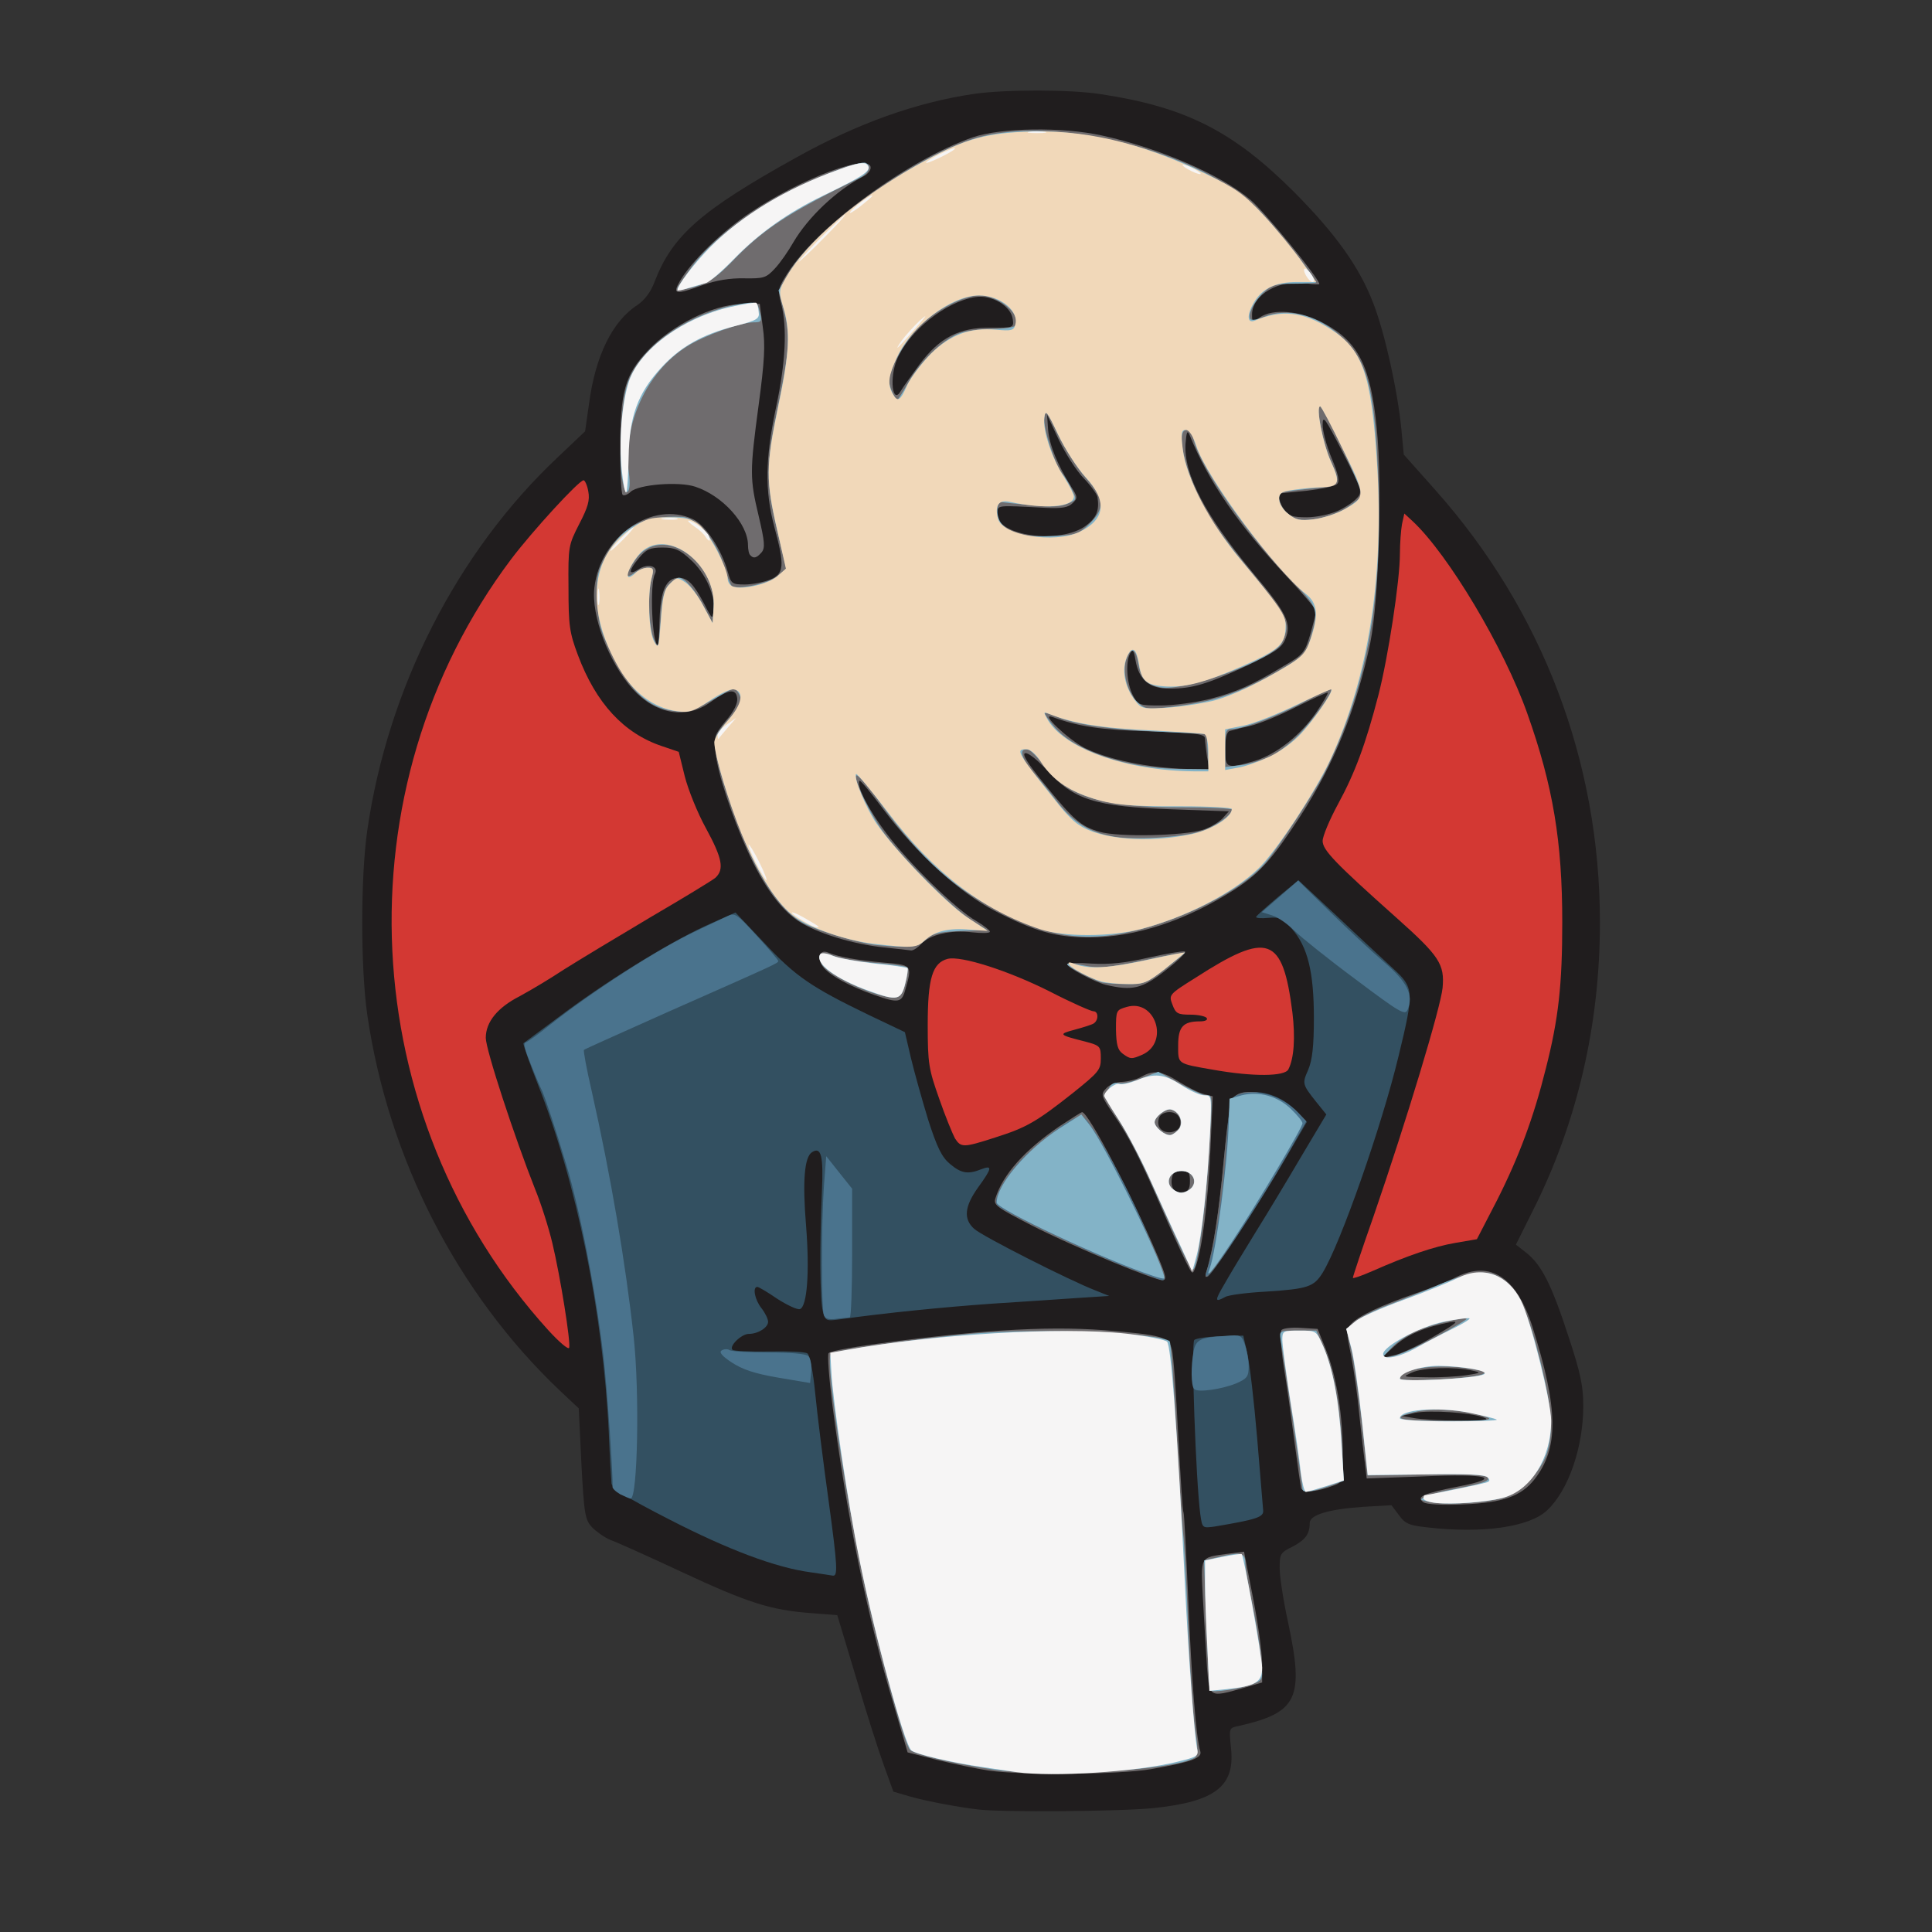 <svg width="32" height="32" viewBox="0 0 32 32" fill="none" xmlns="http://www.w3.org/2000/svg">
<rect x="0" y="0" width="32" height="32" fill="#333333" stroke="none"/>
<path d="M16.195 29.97C15.869 29.931 15.36 29.837 15.084 29.759L14.797 29.675L14.642 29.246C14.554 29.007 14.344 28.35 14.178 27.782L13.868 26.752L13.432 26.718C12.763 26.668 12.382 26.546 11.283 26.033C10.735 25.777 10.205 25.538 10.105 25.504C10.012 25.465 9.879 25.37 9.807 25.298C9.691 25.17 9.675 25.092 9.63 24.246L9.586 23.327L9.277 23.037C7.575 21.422 6.431 19.189 6.083 16.806C5.972 16.032 5.972 14.528 6.083 13.754C6.425 11.393 7.569 9.149 9.227 7.584L9.691 7.144L9.757 6.682C9.862 5.892 10.144 5.318 10.559 5.051C10.68 4.967 10.78 4.834 10.84 4.672C11.133 3.904 11.608 3.486 13.183 2.612C14.211 2.038 15.189 1.693 16.14 1.554C16.653 1.481 17.736 1.481 18.228 1.559C19.637 1.771 20.427 2.172 21.439 3.185C22.124 3.876 22.516 4.421 22.748 5.028C22.942 5.53 23.151 6.487 23.212 7.117L23.251 7.529L23.776 8.119C25.55 10.113 26.5 12.618 26.5 15.28C26.5 16.973 26.124 18.593 25.389 20.052L25.108 20.615L25.279 20.749C25.533 20.949 25.699 21.278 25.975 22.124C26.18 22.742 26.224 22.959 26.224 23.288C26.224 23.967 25.981 24.68 25.627 25.014C25.334 25.293 24.561 25.404 23.638 25.298C23.334 25.265 23.273 25.237 23.168 25.092L23.047 24.931L22.577 24.958C22.002 24.997 21.693 25.092 21.693 25.226C21.693 25.41 21.621 25.504 21.411 25.616C21.206 25.716 21.195 25.738 21.195 25.972C21.195 26.111 21.256 26.512 21.334 26.868C21.604 28.133 21.494 28.366 20.51 28.589C20.355 28.622 20.355 28.622 20.389 28.951C20.46 29.586 20.129 29.842 19.101 29.948C18.582 30.003 16.587 30.02 16.195 29.97Z" fill="#201D1E"/>
<path d="M13.418 26.041C12.845 25.963 12.06 25.668 11.086 25.167C10.379 24.805 10.139 24.655 10.128 24.571C10.123 24.51 10.1 24.137 10.084 23.736C9.989 21.744 9.549 19.573 8.904 17.947C8.764 17.591 8.659 17.29 8.67 17.279C8.675 17.274 8.998 17.034 9.382 16.75C10.167 16.172 11.18 15.554 11.781 15.292L12.182 15.114L12.661 15.62C13.173 16.172 13.446 16.355 14.392 16.812L14.988 17.096L15.088 17.524C15.144 17.758 15.272 18.214 15.372 18.543C15.522 19.01 15.6 19.166 15.734 19.278C15.918 19.433 16.029 19.456 16.251 19.367C16.441 19.294 16.435 19.344 16.201 19.667C15.973 19.985 15.956 20.191 16.134 20.352C16.257 20.469 17.715 21.209 18.15 21.376L18.372 21.465L17.843 21.499C17.554 21.521 16.919 21.56 16.43 21.593C15.645 21.649 14.676 21.744 13.936 21.849C13.685 21.883 13.674 21.883 13.63 21.727C13.579 21.543 13.574 20.641 13.613 19.745C13.641 19.144 13.602 18.988 13.451 19.083C13.323 19.161 13.29 19.561 13.351 20.302C13.412 21.07 13.368 21.638 13.251 21.682C13.212 21.699 13.045 21.621 12.878 21.515C12.717 21.404 12.566 21.315 12.544 21.315C12.461 21.315 12.5 21.526 12.611 21.666C12.672 21.744 12.722 21.844 12.722 21.894C12.722 21.988 12.555 22.094 12.399 22.094C12.283 22.094 12.071 22.295 12.132 22.356C12.149 22.378 12.422 22.389 12.739 22.384C13.051 22.378 13.335 22.389 13.373 22.417C13.412 22.439 13.468 22.723 13.502 23.074C13.535 23.414 13.635 24.215 13.724 24.855C13.874 25.957 13.88 26.113 13.791 26.097C13.769 26.091 13.602 26.069 13.418 26.041ZM19.881 25.084C19.808 24.538 19.725 22.25 19.781 22.195C19.808 22.167 20.003 22.139 20.215 22.133L20.593 22.122L20.66 22.423C20.699 22.59 20.771 23.213 20.822 23.814C20.872 24.416 20.916 24.956 20.922 25.017C20.933 25.128 20.816 25.167 20.12 25.284C19.914 25.312 19.914 25.312 19.881 25.084ZM20.276 21.276C20.36 21.126 20.588 20.747 20.788 20.424C20.989 20.102 21.334 19.528 21.556 19.15L21.968 18.459L21.807 18.259C21.567 17.958 21.567 17.947 21.668 17.719C21.735 17.558 21.762 17.335 21.762 16.862C21.762 16.105 21.662 15.682 21.395 15.381C21.239 15.208 21.195 15.186 21.005 15.203C20.888 15.214 20.799 15.208 20.805 15.186C20.816 15.164 20.977 15.019 21.161 14.863L21.506 14.579L22.146 15.175C22.497 15.509 22.915 15.893 23.07 16.038C23.421 16.361 23.427 16.411 23.165 17.491C22.887 18.649 22.202 20.602 21.907 21.081C21.762 21.315 21.662 21.348 20.972 21.393C20.655 21.41 20.349 21.449 20.293 21.482C20.12 21.577 20.115 21.549 20.276 21.276Z" fill="#335061"/>
<path d="M19.987 21.042C20.093 20.708 20.193 20.057 20.271 19.2C20.376 18.12 20.387 18.086 20.755 18.086C21.022 18.086 21.284 18.203 21.49 18.42L21.646 18.582L21.295 19.183C20.822 19.996 20.059 21.148 19.998 21.148C19.976 21.148 19.965 21.104 19.987 21.042Z" fill="#335061"/>
<path d="M9.082 22.033C5.87 18.493 5.608 13.06 8.469 9.258C8.815 8.801 9.588 7.955 9.666 7.955C9.688 7.955 9.727 8.039 9.744 8.139C9.772 8.284 9.739 8.401 9.594 8.679C9.416 9.03 9.41 9.046 9.416 9.731C9.416 10.36 9.432 10.477 9.572 10.85C9.872 11.651 10.334 12.147 10.963 12.358L11.242 12.453L11.342 12.859C11.397 13.076 11.553 13.466 11.692 13.717C11.965 14.218 11.999 14.401 11.848 14.54C11.793 14.585 11.308 14.88 10.774 15.192C10.24 15.509 9.594 15.899 9.338 16.06C9.1 16.216 8.857 16.363 8.609 16.5C8.247 16.684 8.046 16.923 8.046 17.19C8.046 17.385 8.519 18.827 8.865 19.701C8.959 19.929 9.087 20.33 9.149 20.591C9.282 21.148 9.455 22.233 9.427 22.323C9.416 22.361 9.26 22.228 9.082 22.033ZM22.408 21.165C22.408 21.142 22.558 20.692 22.748 20.152C23.304 18.537 23.861 16.689 23.894 16.361C23.928 15.971 23.844 15.838 23.132 15.203C22.108 14.29 21.907 14.079 21.907 13.928C21.907 13.85 22.024 13.572 22.163 13.316C22.442 12.804 22.62 12.325 22.831 11.512C22.993 10.883 23.187 9.614 23.187 9.174C23.187 9.002 23.204 8.779 23.221 8.684L23.26 8.506L23.399 8.634C23.989 9.185 24.913 10.733 25.297 11.818C25.726 13.026 25.876 13.945 25.876 15.275C25.876 16.305 25.815 16.873 25.603 17.702C25.403 18.504 25.164 19.15 24.796 19.879L24.462 20.525L24.106 20.586C23.75 20.647 23.31 20.797 22.731 21.053C22.553 21.131 22.408 21.181 22.408 21.165ZM15.817 18.855C15.778 18.782 15.656 18.487 15.556 18.198C15.383 17.708 15.366 17.619 15.366 16.973C15.366 16.205 15.444 15.949 15.695 15.882C15.918 15.826 16.702 16.077 17.387 16.422C17.743 16.606 18.072 16.75 18.111 16.75C18.194 16.75 18.2 16.895 18.116 16.951C18.083 16.973 17.938 17.018 17.793 17.057C17.526 17.129 17.532 17.14 17.972 17.251C18.222 17.318 18.233 17.329 18.233 17.53C18.233 17.719 18.2 17.758 17.777 18.098C17.159 18.587 16.997 18.677 16.491 18.838C15.956 19.011 15.918 19.01 15.817 18.855ZM20.098 17.719C19.491 17.613 19.514 17.63 19.514 17.313C19.514 17.006 19.597 16.917 19.875 16.917C19.959 16.917 20.009 16.895 19.987 16.862C19.97 16.834 19.848 16.806 19.72 16.806C19.508 16.806 19.474 16.789 19.419 16.639C19.358 16.478 19.358 16.472 19.803 16.194C21.005 15.42 21.245 15.504 21.406 16.767C21.456 17.185 21.434 17.53 21.339 17.713C21.278 17.83 20.76 17.836 20.098 17.719ZM18.595 17.452C18.512 17.391 18.489 17.302 18.484 17.051C18.484 16.734 18.489 16.728 18.662 16.678C19.135 16.539 19.374 17.262 18.923 17.468C18.745 17.546 18.723 17.546 18.595 17.452Z" fill="#D33833"/>
<path d="M16.369 29.325C16.185 29.297 15.812 29.22 15.534 29.153L15.033 29.025L14.805 28.245C14.359 26.754 14.02 25.073 13.786 23.263C13.73 22.818 13.702 22.434 13.725 22.412C13.791 22.334 15.55 22.105 16.575 22.039C17.293 21.994 17.76 21.994 18.3 22.033C19.252 22.111 19.358 22.145 19.408 22.345C19.436 22.428 19.48 23.069 19.514 23.759C19.553 24.449 19.586 25.034 19.603 25.05C19.614 25.067 19.647 25.718 19.681 26.497C19.736 27.806 19.809 28.78 19.881 29.008C19.915 29.119 19.731 29.186 19.063 29.303C18.545 29.392 16.942 29.409 16.369 29.325ZM19.992 27.622C19.976 27.383 19.948 26.887 19.926 26.514C19.887 25.757 19.864 25.802 20.338 25.735L20.605 25.701L20.755 26.47C20.839 26.898 20.905 27.383 20.905 27.555V27.867L20.583 27.962C20.032 28.117 20.032 28.117 19.992 27.622ZM23.577 24.883C23.449 24.789 23.572 24.738 24.151 24.622C24.908 24.477 24.657 24.404 23.544 24.455L22.637 24.488L22.609 24.254C22.592 24.121 22.548 23.753 22.514 23.43C22.483 23.096 22.436 22.764 22.375 22.434C22.297 22.061 22.297 22.016 22.381 21.927C22.503 21.794 22.876 21.621 23.438 21.426C23.683 21.343 23.989 21.22 24.117 21.154C24.685 20.87 25.119 21.154 25.381 21.972C25.815 23.347 25.821 23.987 25.414 24.505C25.192 24.783 24.897 24.889 24.245 24.917C23.884 24.933 23.628 24.917 23.577 24.883ZM24.579 23.48C24.379 23.397 23.683 23.352 23.433 23.402L23.216 23.453L23.41 23.486C23.516 23.508 23.856 23.53 24.162 23.53C24.59 23.536 24.685 23.519 24.579 23.48ZM24.279 22.779C24.535 22.74 24.54 22.735 24.385 22.701C24.095 22.634 23.555 22.651 23.383 22.735C23.221 22.807 23.232 22.807 23.611 22.812C23.828 22.818 24.128 22.801 24.279 22.779ZM23.744 22.139C24.128 21.916 24.179 21.872 24.023 21.899C23.611 21.977 23.305 22.105 23.099 22.295L22.882 22.49L23.076 22.451C23.182 22.434 23.483 22.295 23.744 22.139ZM21.551 24.649C21.54 24.605 21.49 24.26 21.44 23.876C21.39 23.492 21.312 22.929 21.262 22.629C21.212 22.3 21.201 22.055 21.228 22.028C21.256 22 21.401 21.983 21.551 21.994L21.824 22.011L21.958 22.345C22.136 22.796 22.236 23.408 22.241 24.032C22.241 24.544 22.241 24.549 22.091 24.605C21.813 24.711 21.579 24.733 21.551 24.649ZM18.428 20.903C18.033 20.742 17.421 20.469 17.076 20.291C16.513 20.001 16.452 19.957 16.486 19.851C16.608 19.456 16.97 19.049 17.549 18.654C17.744 18.526 17.911 18.42 17.922 18.42C18.027 18.42 18.757 19.818 19.174 20.803C19.319 21.148 19.33 21.204 19.247 21.204C19.197 21.204 18.829 21.07 18.428 20.903ZM19.987 21.042C20.093 20.708 20.193 20.057 20.271 19.2C20.343 18.471 20.388 18.209 20.449 18.159C20.66 17.986 21.223 18.137 21.507 18.437L21.635 18.571L21.495 18.816C21.189 19.367 20.944 19.767 20.505 20.441C20.076 21.098 19.904 21.298 19.987 21.042ZM19.642 20.898C19.509 20.622 19.383 20.344 19.263 20.063C18.901 19.222 18.707 18.838 18.445 18.459C18.233 18.148 18.228 18.125 18.323 18.025C18.378 17.964 18.495 17.919 18.59 17.919C18.684 17.914 18.824 17.88 18.901 17.836C19.108 17.719 19.241 17.736 19.53 17.919C19.675 18.009 19.859 18.103 19.937 18.12L20.087 18.159L20.048 19.044C20.009 19.912 19.909 20.703 19.803 20.981C19.753 21.12 19.753 21.12 19.642 20.898ZM19.709 19.562C19.709 19.422 19.686 19.395 19.57 19.395C19.48 19.395 19.425 19.428 19.414 19.495C19.38 19.662 19.447 19.767 19.581 19.745C19.681 19.734 19.709 19.695 19.709 19.562ZM19.536 18.671C19.586 18.532 19.508 18.42 19.369 18.42C19.291 18.42 19.219 18.459 19.202 18.504C19.146 18.643 19.224 18.754 19.369 18.754C19.442 18.754 19.514 18.715 19.536 18.671ZM14.476 16.478C14.081 16.338 13.769 16.172 13.647 16.032C13.524 15.893 13.563 15.715 13.713 15.776C13.886 15.849 14.192 15.904 14.632 15.943C15.105 15.982 15.111 15.988 14.999 16.378C14.938 16.611 14.888 16.622 14.476 16.478ZM18.311 16.311C18.122 16.261 17.677 16.027 17.677 15.971C17.677 15.949 17.86 15.943 18.083 15.96C18.384 15.977 18.64 15.949 19.029 15.86C19.33 15.793 19.597 15.748 19.625 15.76C19.659 15.771 19.514 15.91 19.308 16.071C18.918 16.378 18.757 16.416 18.311 16.311ZM14.643 15.693C14.114 15.637 13.519 15.453 13.212 15.248C12.923 15.053 12.639 14.663 12.383 14.095C12.133 13.544 11.888 12.815 11.854 12.481C11.821 12.208 11.826 12.18 12.021 11.941C12.16 11.78 12.222 11.646 12.21 11.562C12.188 11.395 12.06 11.418 11.76 11.635C11.364 11.919 10.858 11.83 10.479 11.412C10.084 10.972 9.789 10.199 9.845 9.731C9.945 8.879 10.808 8.284 11.481 8.601C11.687 8.701 11.954 9.107 12.055 9.475C12.11 9.67 12.127 9.681 12.338 9.681C12.461 9.681 12.645 9.642 12.75 9.603C12.99 9.503 13.001 9.375 12.823 8.718C12.667 8.122 12.672 7.605 12.856 6.736C13.012 6.001 13.04 5.428 12.94 5.033C12.878 4.799 12.89 4.766 13.051 4.515C13.552 3.736 15.044 2.645 16.118 2.272C16.58 2.116 17.588 2.099 18.25 2.244C19.197 2.45 20.226 2.895 20.716 3.313C20.95 3.513 21.852 4.615 21.852 4.704C21.852 4.715 21.757 4.715 21.64 4.693C21.189 4.621 20.738 4.882 20.738 5.211C20.738 5.339 20.744 5.339 20.861 5.261C21.078 5.105 21.535 5.144 21.919 5.35C22.497 5.656 22.703 6.063 22.804 7.098C22.898 8.05 22.837 9.948 22.698 10.638C22.464 11.741 22.108 12.637 21.535 13.522C21.078 14.223 20.872 14.457 20.455 14.73C19.647 15.248 18.807 15.526 18.039 15.526C17.488 15.526 17.137 15.426 16.486 15.092C15.89 14.785 15.183 14.14 14.626 13.399C14.426 13.132 14.253 12.921 14.237 12.932C14.175 12.998 14.381 13.405 14.671 13.789C15.049 14.296 15.84 15.069 16.168 15.253C16.291 15.325 16.396 15.409 16.396 15.431C16.396 15.459 16.263 15.459 16.102 15.442C15.751 15.398 15.4 15.481 15.255 15.637C15.2 15.698 15.127 15.743 15.094 15.743C15.06 15.737 14.86 15.715 14.643 15.693ZM19.92 13.745C20.032 13.711 20.176 13.628 20.243 13.561L20.354 13.438L19.419 13.405C18.128 13.36 17.783 13.249 17.326 12.742C17.181 12.587 17.031 12.464 16.981 12.475C16.925 12.486 17.009 12.631 17.282 12.965C17.788 13.589 17.905 13.689 18.217 13.778C18.529 13.867 19.592 13.845 19.92 13.745ZM19.992 12.537C19.976 12.42 19.959 12.286 19.959 12.236C19.959 12.158 19.837 12.141 19.057 12.114C18.239 12.091 17.866 12.036 17.426 11.874C17.22 11.802 17.688 12.242 17.961 12.386C18.35 12.581 19.018 12.72 19.675 12.737L20.032 12.742L19.992 12.537ZM20.783 12.603C21.145 12.492 21.551 12.169 21.807 11.791C21.919 11.624 22.002 11.484 21.991 11.473C21.985 11.462 21.752 11.568 21.473 11.707C21.201 11.846 20.855 11.991 20.705 12.024C20.591 12.049 20.478 12.077 20.366 12.108C20.321 12.119 20.293 12.23 20.293 12.409C20.293 12.731 20.315 12.737 20.783 12.603ZM20.032 11.579C20.477 11.462 20.722 11.356 21.267 11.028C21.585 10.844 21.612 10.811 21.701 10.51C21.752 10.332 21.796 10.16 21.796 10.121C21.796 10.087 21.579 9.831 21.317 9.553C20.51 8.69 20.015 7.977 19.703 7.204C19.664 7.12 19.653 7.154 19.636 7.348C19.603 7.849 19.959 8.534 20.755 9.492C21.317 10.16 21.395 10.327 21.29 10.583C21.234 10.727 21.123 10.8 20.66 11.022C19.992 11.334 19.748 11.406 19.369 11.406C19.035 11.406 18.863 11.262 18.807 10.933C18.779 10.766 18.762 10.744 18.718 10.822C18.64 10.967 18.662 11.317 18.762 11.512C18.846 11.679 18.863 11.685 19.23 11.685C19.436 11.685 19.798 11.635 20.032 11.579ZM10.925 10.254C10.941 9.775 11.036 9.57 11.242 9.57C11.392 9.57 11.492 9.675 11.671 10.015C11.799 10.265 11.804 10.265 11.821 10.104C11.849 9.859 11.682 9.486 11.437 9.269C11.259 9.102 11.175 9.069 10.975 9.069C10.769 9.069 10.707 9.096 10.585 9.241C10.407 9.453 10.401 9.542 10.574 9.43C10.73 9.325 10.913 9.375 10.847 9.508C10.758 9.681 10.802 10.683 10.897 10.683C10.908 10.683 10.919 10.494 10.925 10.254ZM17.994 8.701C18.161 8.573 18.211 8.456 18.178 8.234C18.172 8.189 18.072 8.05 17.955 7.927C17.833 7.805 17.649 7.515 17.538 7.287L17.343 6.87L17.36 7.12C17.382 7.376 17.521 7.71 17.738 8.055C17.849 8.228 17.855 8.25 17.766 8.334C17.694 8.406 17.593 8.423 17.326 8.412C16.491 8.367 16.536 8.367 16.519 8.49C16.463 8.874 17.566 9.03 17.994 8.701ZM22.158 8.462C22.28 8.406 22.425 8.311 22.475 8.25C22.57 8.15 22.559 8.117 22.241 7.493C21.946 6.92 21.907 6.864 21.907 7.037C21.907 7.143 21.974 7.393 22.058 7.593C22.169 7.861 22.191 7.972 22.147 8.016C22.108 8.055 21.885 8.1 21.646 8.128C21.407 8.15 21.206 8.172 21.201 8.172C21.156 8.183 21.195 8.339 21.273 8.445C21.34 8.545 21.412 8.568 21.646 8.568C21.807 8.568 22.035 8.517 22.158 8.462ZM15.227 6.04C15.562 5.589 15.89 5.422 16.413 5.428C16.786 5.428 16.792 5.428 16.775 5.289C16.747 5.066 16.424 4.877 16.152 4.921C15.667 4.994 15.055 5.484 14.86 5.946C14.726 6.257 14.782 6.719 14.921 6.474C14.949 6.424 15.088 6.23 15.227 6.04Z" fill="#6F6C6E"/>
<path d="M12.428 9.197C12.405 9.18 12.389 9.102 12.389 9.03C12.389 8.679 11.971 8.211 11.515 8.061C11.248 7.972 10.58 8.022 10.446 8.145C10.396 8.195 10.329 8.217 10.312 8.195C10.29 8.178 10.273 7.827 10.273 7.426C10.273 6.48 10.351 6.207 10.736 5.801C11.125 5.389 11.804 5.049 12.261 5.038L12.584 5.033L12.634 5.417C12.678 5.717 12.662 5.985 12.567 6.697C12.417 7.816 12.417 7.922 12.567 8.551C12.667 8.974 12.673 9.074 12.617 9.146C12.534 9.241 12.483 9.258 12.428 9.197ZM11.259 4.66C11.448 4.331 11.96 3.83 12.439 3.513C13.285 2.945 14.421 2.528 14.421 2.778C14.421 2.823 14.37 2.884 14.309 2.917C13.858 3.146 13.385 3.597 13.14 4.014C13.057 4.159 12.923 4.354 12.834 4.448C12.689 4.604 12.65 4.615 12.322 4.61C12.091 4.605 11.861 4.643 11.643 4.721C11.181 4.888 11.136 4.877 11.259 4.66Z" fill="#6F6C6E"/>
<path d="M10.273 24.75C10.195 24.705 10.139 24.649 10.145 24.622C10.161 24.527 10.056 22.974 9.994 22.456C9.866 21.376 9.605 20.035 9.377 19.283C9.204 18.699 9.037 18.209 8.987 18.086C8.948 18.008 8.903 17.897 8.876 17.836C8.675 17.346 8.658 17.279 8.714 17.262C8.748 17.251 8.926 17.123 9.104 16.979C9.816 16.416 10.918 15.704 11.553 15.409C11.754 15.314 11.976 15.208 12.049 15.175C12.171 15.114 12.204 15.136 12.533 15.498C12.728 15.709 12.889 15.899 12.889 15.915C12.889 15.954 12.922 15.938 11.024 16.778C10.29 17.107 9.677 17.379 9.672 17.39C9.66 17.402 9.716 17.708 9.8 18.07C10.117 19.478 10.362 20.92 10.495 22.139C10.596 23.057 10.562 24.822 10.445 24.822C10.429 24.822 10.351 24.788 10.273 24.75ZM19.78 23.007C19.725 22.957 19.725 22.618 19.769 22.384C19.808 22.189 19.881 22.15 20.287 22.128C20.554 22.105 20.565 22.111 20.621 22.278C20.654 22.367 20.682 22.529 20.682 22.634C20.682 22.801 20.654 22.835 20.476 22.913C20.231 23.013 19.836 23.068 19.78 23.007ZM12.889 22.818C12.499 22.751 12.299 22.684 12.121 22.567C11.959 22.462 11.904 22.395 11.954 22.367C11.987 22.345 12.049 22.339 12.082 22.361C12.11 22.384 12.405 22.401 12.733 22.401C13.095 22.401 13.351 22.423 13.39 22.462C13.423 22.495 13.446 22.612 13.435 22.718L13.418 22.907L12.889 22.818ZM13.646 21.783C13.602 21.666 13.602 20.296 13.646 19.656L13.685 19.15L13.897 19.417L14.114 19.689V20.753C14.114 21.337 14.097 21.816 14.075 21.822C14.047 21.822 13.952 21.833 13.852 21.844C13.73 21.86 13.668 21.844 13.646 21.783ZM18.573 20.953C17.971 20.714 16.669 20.09 16.524 19.968C16.418 19.879 16.669 19.439 17.014 19.116C17.404 18.749 17.832 18.459 17.927 18.493C18.06 18.548 18.556 19.422 18.929 20.263C19.285 21.087 19.33 21.204 19.252 21.204C19.224 21.204 18.923 21.087 18.573 20.953ZM19.986 21.064C20.137 20.63 20.27 19.729 20.326 18.821C20.365 18.22 20.371 18.186 20.499 18.136C20.816 18.02 21.233 18.142 21.506 18.437L21.634 18.571L21.495 18.816C20.816 20.035 19.847 21.471 19.986 21.064ZM22.453 16.221C22.002 15.887 21.545 15.52 21.445 15.42C21.339 15.314 21.178 15.197 21.078 15.164L20.899 15.108L21.2 14.847L21.501 14.585L22.024 15.097C22.313 15.381 22.714 15.754 22.92 15.932C23.31 16.266 23.416 16.478 23.315 16.723C23.276 16.823 23.193 16.778 22.453 16.221Z" fill="#4A738D"/>
<path d="M16.452 29.309C15.734 29.197 15.133 29.053 15.071 28.98C14.993 28.886 14.71 27.884 14.453 26.82C14.097 25.373 13.652 22.529 13.763 22.428C13.824 22.367 15.216 22.167 16.118 22.089C17.192 21.994 19.235 22.078 19.374 22.217C19.391 22.228 19.441 22.901 19.486 23.714C19.53 24.521 19.58 25.284 19.597 25.407C19.614 25.529 19.653 26.225 19.68 26.948C19.708 27.672 19.764 28.446 19.797 28.669C19.847 28.986 19.842 29.075 19.786 29.114C19.452 29.32 17.331 29.442 16.452 29.309ZM20.042 27.995C20.031 27.978 20.003 27.483 19.981 26.904L19.942 25.846L20.232 25.779C20.566 25.701 20.627 25.724 20.627 25.902C20.627 25.974 20.677 26.264 20.738 26.553C20.799 26.843 20.866 27.244 20.883 27.449C20.922 27.822 20.922 27.822 20.76 27.889C20.543 27.973 20.07 28.045 20.042 27.995ZM23.716 24.883C23.499 24.844 23.499 24.839 23.633 24.783C23.711 24.75 23.861 24.711 23.967 24.688C24.573 24.572 24.696 24.527 24.635 24.466C24.59 24.427 24.273 24.41 23.61 24.421L22.653 24.438L22.558 23.558C22.503 23.074 22.425 22.529 22.38 22.345L22.302 22.011L22.453 21.888C22.536 21.816 22.781 21.694 22.992 21.616C23.21 21.532 23.594 21.382 23.855 21.27C24.423 21.037 24.657 21.02 24.907 21.204C25.152 21.376 25.314 21.744 25.525 22.595C25.703 23.341 25.731 23.709 25.625 24.059C25.531 24.371 25.169 24.738 24.885 24.811C24.568 24.894 23.978 24.928 23.716 24.883ZM24.646 23.48C24.351 23.363 23.789 23.313 23.488 23.375C22.97 23.486 23.148 23.542 23.983 23.536C24.529 23.536 24.735 23.519 24.646 23.48ZM24.54 22.768C24.64 22.729 24.618 22.712 24.384 22.673C23.822 22.579 23.187 22.662 23.187 22.835C23.187 22.896 24.345 22.84 24.54 22.768ZM23.783 22.145C24.073 21.989 24.301 21.855 24.29 21.844C24.251 21.805 23.727 21.933 23.471 22.039C23.321 22.105 23.126 22.233 23.043 22.328L22.881 22.501L23.07 22.462C23.171 22.445 23.494 22.3 23.783 22.145ZM21.573 24.655C21.573 24.594 21.261 22.451 21.211 22.195C21.189 22.039 21.189 22.039 21.495 22.039H21.801L21.913 22.289C22.08 22.662 22.18 23.208 22.224 23.909L22.258 24.527L21.991 24.622C21.679 24.722 21.573 24.733 21.573 24.655ZM19.096 21.131C18.328 20.881 16.508 20.029 16.508 19.918C16.508 19.628 16.997 19.049 17.543 18.693L17.91 18.459L18.038 18.621C18.289 18.921 19.352 21.115 19.28 21.176C19.268 21.181 19.191 21.165 19.096 21.131ZM20.037 21.009C20.142 20.725 20.337 19.261 20.354 18.543L20.365 18.198L20.566 18.142C20.849 18.07 21.161 18.153 21.384 18.37C21.49 18.471 21.573 18.576 21.573 18.604C21.573 18.677 20.827 19.929 20.415 20.552C20.081 21.059 19.959 21.204 20.037 21.009ZM19.608 20.775C19.536 20.63 19.319 20.152 19.129 19.723C18.94 19.289 18.673 18.765 18.534 18.554C18.311 18.209 18.289 18.159 18.356 18.042C18.4 17.953 18.456 17.919 18.528 17.942C18.589 17.958 18.762 17.919 18.912 17.858L19.185 17.752L19.536 17.947C19.73 18.053 19.925 18.142 19.976 18.142C20.087 18.142 20.087 18.092 20.014 19.233C19.964 20.029 19.842 20.953 19.77 21.02C19.753 21.037 19.68 20.925 19.608 20.775ZM19.742 19.667C19.836 19.55 19.742 19.395 19.569 19.395C19.396 19.395 19.302 19.55 19.396 19.667C19.441 19.717 19.513 19.756 19.569 19.756C19.625 19.756 19.697 19.717 19.742 19.667ZM19.536 18.688C19.608 18.571 19.525 18.404 19.391 18.376C19.302 18.359 19.124 18.504 19.124 18.587C19.124 18.671 19.302 18.816 19.391 18.799C19.436 18.788 19.502 18.738 19.536 18.688ZM14.476 16.45C14.114 16.333 13.68 16.094 13.613 15.971C13.518 15.799 13.591 15.748 13.802 15.832C13.902 15.877 14.214 15.927 14.498 15.949C14.776 15.971 15.016 16.005 15.032 16.027C15.043 16.044 15.027 16.166 14.993 16.294C14.927 16.556 14.865 16.572 14.476 16.45ZM18.233 16.266C18.044 16.199 17.676 16.005 17.676 15.971C17.676 15.949 17.805 15.96 17.96 15.993C18.2 16.044 18.35 16.027 18.934 15.91C19.313 15.826 19.625 15.771 19.625 15.782C19.625 15.787 19.474 15.91 19.296 16.049C18.985 16.288 18.946 16.305 18.64 16.299C18.461 16.299 18.278 16.283 18.233 16.266ZM14.531 15.654C14.247 15.626 13.591 15.431 13.329 15.303C13.045 15.158 12.783 14.841 12.516 14.329C12.266 13.839 11.921 12.859 11.859 12.459C11.826 12.219 11.832 12.191 12.049 11.941C12.288 11.668 12.31 11.601 12.221 11.462C12.177 11.39 12.138 11.395 11.96 11.501C11.447 11.796 11.409 11.813 11.141 11.774C10.735 11.713 10.457 11.457 10.167 10.894C9.95 10.477 9.917 10.354 9.894 9.976C9.872 9.597 9.889 9.497 9.995 9.286C10.273 8.729 10.64 8.529 11.297 8.562C11.531 8.573 11.837 8.918 11.971 9.319C12.026 9.503 12.093 9.675 12.115 9.698C12.182 9.781 12.728 9.67 12.878 9.542L13.023 9.419L12.873 8.785C12.683 7.977 12.683 7.71 12.889 6.714C13.078 5.795 13.09 5.55 12.978 5.116L12.895 4.81L13.073 4.51C13.54 3.73 15.311 2.483 16.285 2.255C17.615 1.938 19.853 2.528 20.81 3.441C21.072 3.691 21.796 4.599 21.796 4.682C21.796 4.688 21.634 4.699 21.439 4.699C21.133 4.699 21.061 4.721 20.933 4.838C20.771 4.988 20.666 5.205 20.71 5.283C20.727 5.311 20.827 5.294 20.933 5.25C21.306 5.094 21.79 5.205 22.18 5.545C22.653 5.951 22.781 6.441 22.831 8.067C22.892 10.02 22.62 11.44 21.929 12.815C21.768 13.127 21.2 14.001 20.972 14.273C20.515 14.824 19.196 15.426 18.267 15.504C17.743 15.548 17.32 15.459 16.702 15.169C15.845 14.763 15.272 14.257 14.543 13.249C14.353 12.993 14.192 12.809 14.181 12.848C14.147 12.943 14.431 13.522 14.665 13.828C14.993 14.262 15.784 15.047 16.079 15.236L16.346 15.403L15.901 15.42C15.533 15.437 15.433 15.465 15.327 15.57C15.188 15.693 15.082 15.704 14.531 15.654ZM19.881 13.772C20.12 13.7 20.404 13.499 20.404 13.411C20.404 13.388 20.037 13.371 19.586 13.371C18.278 13.377 17.688 13.199 17.298 12.687C17.192 12.548 17.075 12.431 17.036 12.42C16.875 12.381 16.903 12.531 17.086 12.759C17.198 12.887 17.393 13.127 17.521 13.294C17.788 13.628 18.038 13.783 18.439 13.856C18.779 13.917 19.552 13.873 19.881 13.772ZM20.003 12.453L19.987 12.158L19.207 12.119C18.367 12.08 17.821 12.002 17.515 11.874C17.409 11.83 17.315 11.802 17.309 11.813C17.298 11.824 17.365 11.924 17.459 12.036C17.793 12.436 18.656 12.731 19.558 12.737L20.02 12.742L20.003 12.453ZM21.1 12.498C21.233 12.42 21.434 12.258 21.545 12.136C21.773 11.896 22.085 11.451 22.046 11.418C22.035 11.406 21.84 11.496 21.618 11.613C21.189 11.846 20.593 12.075 20.404 12.075C20.304 12.075 20.293 12.114 20.293 12.386V12.704L20.577 12.67C20.733 12.648 20.966 12.57 21.1 12.498ZM20.07 11.59C20.443 11.496 20.86 11.306 21.3 11.039C21.595 10.861 21.634 10.816 21.712 10.56C21.84 10.115 21.824 10.059 21.473 9.698C20.71 8.929 19.881 7.744 19.77 7.276C19.753 7.187 19.697 7.12 19.653 7.12C19.447 7.12 19.664 7.95 20.014 8.534C20.12 8.707 20.387 9.069 20.599 9.325C21.35 10.243 21.384 10.31 21.233 10.644C21.111 10.917 19.63 11.462 19.218 11.384C18.979 11.34 18.895 11.239 18.851 10.972C18.812 10.733 18.729 10.711 18.656 10.917C18.584 11.117 18.667 11.451 18.823 11.613C18.957 11.746 18.985 11.752 19.363 11.713C19.586 11.69 19.903 11.635 20.07 11.59ZM11.075 9.686C11.136 9.62 11.208 9.57 11.247 9.57C11.342 9.57 11.52 9.781 11.67 10.07L11.804 10.321L11.82 10.059C11.843 9.748 11.698 9.43 11.442 9.213C11.102 8.935 10.729 8.963 10.512 9.286C10.351 9.525 10.351 9.603 10.507 9.492C10.573 9.441 10.679 9.403 10.735 9.403C10.824 9.403 10.829 9.43 10.791 9.586C10.724 9.848 10.746 10.41 10.835 10.599C10.902 10.761 10.908 10.744 10.941 10.282C10.963 9.92 10.996 9.77 11.075 9.686ZM18.044 8.679C18.305 8.417 18.294 8.261 17.983 7.911C17.843 7.755 17.637 7.432 17.521 7.193C17.343 6.809 17.315 6.775 17.298 6.92C17.276 7.087 17.471 7.699 17.593 7.844C17.632 7.888 17.704 8.005 17.749 8.1C17.838 8.278 17.838 8.278 17.676 8.345C17.56 8.395 17.387 8.401 17.081 8.367C16.841 8.345 16.624 8.323 16.591 8.317C16.491 8.317 16.496 8.573 16.596 8.684C16.741 8.846 16.986 8.902 17.443 8.879C17.816 8.863 17.866 8.846 18.044 8.679ZM22.28 8.428C22.414 8.345 22.542 8.245 22.558 8.206C22.581 8.133 21.924 6.731 21.863 6.731C21.79 6.731 21.913 7.354 22.046 7.644C22.219 8.033 22.208 8.044 21.684 8.094C21.484 8.117 21.289 8.139 21.256 8.15C21.133 8.189 21.178 8.389 21.339 8.512C21.462 8.612 21.534 8.629 21.762 8.601C21.907 8.584 22.141 8.506 22.28 8.428ZM15.055 6.319C15.255 5.979 15.595 5.645 15.873 5.528C15.973 5.484 16.218 5.45 16.418 5.45C16.619 5.45 16.797 5.422 16.814 5.395C16.925 5.211 16.552 4.894 16.218 4.894C15.962 4.894 15.505 5.127 15.222 5.411C14.988 5.645 14.726 6.113 14.726 6.302C14.726 6.402 14.821 6.619 14.865 6.619C14.877 6.619 14.96 6.486 15.055 6.319Z" fill="#83B3C7"/>
<path d="M10.295 7.866C10.25 7.488 10.295 6.669 10.384 6.385C10.568 5.762 11.414 5.166 12.31 5.027C12.516 4.999 12.544 5.005 12.572 5.122C12.627 5.322 12.622 5.339 12.482 5.339C12.265 5.339 11.653 5.562 11.375 5.74C10.707 6.163 10.312 7.031 10.417 7.838C10.44 8.005 10.428 8.122 10.395 8.145C10.356 8.167 10.323 8.061 10.295 7.866ZM11.219 4.782C11.219 4.76 11.336 4.587 11.475 4.398C11.775 3.997 12.399 3.513 13.045 3.179C13.551 2.917 14.264 2.65 14.342 2.7C14.442 2.756 14.386 2.873 14.23 2.951C13.045 3.53 12.638 3.797 12.115 4.343C11.87 4.593 11.737 4.682 11.514 4.749C11.352 4.793 11.219 4.81 11.219 4.782Z" fill="#83B3C7"/>
<path d="M18.233 16.255C18.038 16.194 17.743 16.038 17.704 15.971C17.681 15.932 17.72 15.932 17.815 15.971C18.043 16.055 18.372 16.038 19.029 15.893C19.357 15.821 19.624 15.771 19.624 15.776C19.624 15.782 19.474 15.904 19.296 16.049C18.995 16.283 18.939 16.305 18.667 16.299C18.505 16.299 18.31 16.277 18.233 16.255ZM14.464 15.632C14.013 15.576 13.434 15.376 13.172 15.192C12.872 14.975 12.577 14.513 12.287 13.822C12.07 13.294 11.831 12.492 11.831 12.292C11.831 12.236 11.931 12.075 12.059 11.93C12.293 11.663 12.332 11.451 12.154 11.418C12.104 11.406 11.92 11.49 11.753 11.607C11.486 11.785 11.413 11.807 11.213 11.78C10.835 11.729 10.495 11.479 10.255 11.072C9.693 10.104 9.771 9.208 10.461 8.751C10.695 8.59 10.779 8.568 11.079 8.568C11.352 8.568 11.458 8.595 11.58 8.69C11.736 8.812 12.053 9.408 12.053 9.586C12.053 9.642 12.092 9.698 12.137 9.714C12.293 9.775 12.722 9.675 12.872 9.547L13.017 9.419L12.872 8.774C12.683 7.955 12.683 7.721 12.889 6.736C13.078 5.84 13.095 5.484 12.972 5.083C12.894 4.821 12.9 4.805 13.028 4.582C13.367 4.003 14.169 3.313 15.171 2.745C15.917 2.327 16.256 2.216 16.952 2.183C17.932 2.133 18.895 2.355 19.991 2.89C20.476 3.123 20.609 3.218 20.938 3.574C21.149 3.803 21.428 4.142 21.561 4.331L21.801 4.671H21.483C21.127 4.671 20.91 4.777 20.771 5.005C20.648 5.216 20.654 5.361 20.782 5.311C21.227 5.122 21.578 5.161 22.029 5.445C22.574 5.79 22.714 6.196 22.808 7.671C22.925 9.564 22.669 11.195 22.046 12.559C21.795 13.104 21.133 14.112 20.838 14.39C20.415 14.796 19.641 15.192 18.901 15.387C18.399 15.52 17.62 15.52 17.23 15.392C16.267 15.069 15.477 14.463 14.703 13.449C14.431 13.093 14.197 12.809 14.18 12.82C14.13 12.87 14.347 13.394 14.52 13.644C14.831 14.095 15.655 14.947 16.017 15.192L16.362 15.42L16.067 15.398C15.711 15.364 15.477 15.426 15.31 15.581C15.182 15.704 15.093 15.704 14.464 15.632ZM19.73 13.817C20.069 13.745 20.403 13.539 20.403 13.399C20.403 13.377 20.036 13.355 19.585 13.355C18.639 13.36 18.372 13.327 17.965 13.177C17.626 13.049 17.398 12.87 17.23 12.603C17.158 12.492 17.064 12.409 17.002 12.409C16.807 12.409 16.841 12.459 17.57 13.371C17.665 13.488 17.798 13.622 17.876 13.666C18.233 13.906 19.017 13.967 19.73 13.817ZM20.014 12.481C20.014 12.292 19.986 12.175 19.947 12.158C19.908 12.147 19.552 12.125 19.151 12.102C18.238 12.063 17.782 11.985 17.375 11.824C17.286 11.785 17.281 11.796 17.336 11.891C17.598 12.392 18.639 12.765 19.78 12.776H20.014V12.481ZM20.994 12.548C21.155 12.481 21.383 12.319 21.511 12.191C21.723 11.98 22.09 11.457 22.051 11.418C22.04 11.412 21.778 11.529 21.467 11.679C21.155 11.83 20.765 11.985 20.598 12.019L20.292 12.08V12.754L20.504 12.715C20.615 12.698 20.838 12.62 20.994 12.548ZM20.136 11.596C20.465 11.496 20.832 11.323 21.305 11.039C21.572 10.878 21.634 10.805 21.706 10.588C21.845 10.187 21.823 9.987 21.628 9.837C21.122 9.441 19.991 7.916 19.819 7.399C19.763 7.226 19.697 7.12 19.641 7.12C19.568 7.12 19.557 7.17 19.591 7.443C19.646 7.911 20.036 8.657 20.543 9.263C21.2 10.048 21.294 10.187 21.294 10.354C21.294 10.672 21.205 10.755 20.576 11.034C19.93 11.317 19.607 11.395 19.268 11.367C18.989 11.345 18.906 11.273 18.867 11.006C18.823 10.75 18.761 10.694 18.683 10.844C18.561 11.072 18.622 11.401 18.839 11.651C18.917 11.741 18.984 11.746 19.385 11.718C19.635 11.696 19.975 11.64 20.136 11.596ZM11.096 9.67C11.207 9.558 11.219 9.558 11.352 9.647C11.43 9.698 11.564 9.87 11.647 10.031L11.803 10.321L11.82 10.059C11.864 9.391 11.135 8.779 10.673 9.102C10.539 9.191 10.356 9.503 10.406 9.553C10.422 9.57 10.473 9.542 10.523 9.492C10.573 9.441 10.662 9.403 10.729 9.403C10.823 9.403 10.835 9.425 10.79 9.586C10.723 9.859 10.745 10.471 10.835 10.627C10.907 10.755 10.912 10.733 10.946 10.277C10.974 9.881 11.002 9.759 11.096 9.67ZM17.876 8.812C18.31 8.607 18.344 8.295 17.982 7.905C17.848 7.76 17.642 7.443 17.526 7.198C17.342 6.808 17.314 6.775 17.297 6.92C17.269 7.126 17.42 7.588 17.626 7.905C17.715 8.044 17.787 8.189 17.787 8.222C17.787 8.401 17.308 8.44 16.718 8.311C16.54 8.273 16.473 8.373 16.529 8.59C16.596 8.868 17.459 9.007 17.876 8.812ZM22.252 8.445C22.63 8.234 22.63 8.222 22.24 7.438C22.051 7.048 21.884 6.731 21.867 6.731C21.79 6.731 21.912 7.36 22.046 7.649C22.207 8.005 22.185 8.061 21.879 8.072C21.662 8.078 21.339 8.117 21.255 8.15C21.133 8.195 21.177 8.389 21.339 8.512C21.461 8.612 21.534 8.629 21.756 8.601C21.906 8.584 22.129 8.512 22.252 8.445ZM15.026 6.38C15.087 6.252 15.265 6.018 15.416 5.862C15.744 5.539 16.067 5.422 16.507 5.461C16.741 5.484 16.791 5.473 16.813 5.389C16.891 5.155 16.568 4.894 16.217 4.894C15.761 4.894 15.104 5.389 14.859 5.912C14.714 6.23 14.698 6.352 14.781 6.513C14.865 6.669 14.909 6.647 15.026 6.38Z" fill="#F1D8B9"/>
<path d="M16.841 29.353C16.764 29.342 16.513 29.303 16.285 29.27C15.773 29.197 15.16 29.053 15.094 28.991C14.977 28.886 14.481 27.065 14.231 25.813C14.047 24.917 13.791 23.185 13.769 22.707L13.752 22.406L14.002 22.362C15.455 22.1 17.582 21.972 18.651 22.089C18.99 22.128 19.296 22.189 19.33 22.222C19.396 22.289 19.497 23.608 19.625 26.214C19.686 27.461 19.781 28.719 19.825 28.947C19.858 29.086 19.842 29.097 19.497 29.181C18.829 29.348 17.437 29.437 16.841 29.353ZM19.998 27.294C19.975 26.898 19.959 26.414 19.959 26.208V25.846L20.254 25.785C20.41 25.752 20.554 25.735 20.566 25.741C20.604 25.779 20.899 27.422 20.905 27.622C20.905 27.861 20.799 27.928 20.315 27.978L20.031 28.006L19.998 27.294ZM23.788 24.894C23.672 24.883 23.577 24.85 23.577 24.816C23.577 24.789 23.588 24.766 23.599 24.766C23.627 24.766 24.379 24.616 24.573 24.566C24.679 24.544 24.69 24.521 24.64 24.471C24.59 24.421 24.301 24.41 23.616 24.421L22.653 24.432L22.558 23.53C22.503 23.03 22.425 22.484 22.38 22.317L22.297 22.011L22.447 21.888C22.53 21.816 22.892 21.66 23.243 21.532C23.594 21.404 24.006 21.237 24.15 21.165C24.562 20.959 24.974 21.109 25.191 21.538C25.347 21.838 25.692 23.219 25.692 23.53C25.692 24.154 25.353 24.694 24.885 24.811C24.607 24.883 24.056 24.922 23.788 24.894ZM24.791 23.514C24.774 23.497 24.562 23.447 24.323 23.397C23.794 23.297 23.187 23.347 23.187 23.492C23.187 23.519 23.555 23.542 24.006 23.542C24.451 23.542 24.807 23.53 24.791 23.514ZM24.579 22.762C24.674 22.707 24.239 22.629 23.828 22.623C23.538 22.623 23.187 22.735 23.187 22.835C23.187 22.896 24.445 22.835 24.579 22.762ZM23.471 22.317C23.667 22.208 23.866 22.104 24.067 22.005C24.228 21.927 24.351 21.849 24.34 21.838C24.328 21.822 24.134 21.849 23.905 21.894C23.51 21.977 22.909 22.3 22.909 22.428C22.909 22.534 23.176 22.484 23.471 22.317ZM21.545 24.393C21.529 24.215 21.451 23.681 21.373 23.208C21.3 22.735 21.239 22.278 21.239 22.195C21.239 22.044 21.25 22.039 21.523 22.039C21.801 22.039 21.801 22.039 21.913 22.289C22.074 22.657 22.18 23.202 22.219 23.909L22.258 24.521L21.963 24.616C21.801 24.666 21.651 24.711 21.629 24.711C21.606 24.711 21.567 24.566 21.545 24.393ZM19.558 20.647C19.447 20.419 19.23 19.934 19.068 19.578C18.912 19.222 18.667 18.76 18.534 18.554C18.4 18.348 18.289 18.17 18.289 18.153C18.289 18.075 18.472 17.931 18.539 17.953C18.578 17.97 18.701 17.942 18.818 17.897C19.118 17.769 19.285 17.786 19.569 17.975C19.708 18.064 19.875 18.142 19.948 18.142C20.07 18.142 20.07 18.148 20.042 18.771C19.998 19.645 19.903 20.48 19.82 20.797L19.747 21.064L19.558 20.647ZM19.742 19.667C19.836 19.55 19.742 19.395 19.569 19.395C19.396 19.395 19.302 19.55 19.396 19.667C19.441 19.717 19.513 19.756 19.569 19.756C19.625 19.756 19.697 19.717 19.742 19.667ZM19.536 18.688C19.608 18.571 19.524 18.404 19.391 18.376C19.302 18.359 19.124 18.504 19.124 18.587C19.124 18.671 19.302 18.816 19.391 18.799C19.436 18.788 19.502 18.738 19.536 18.688ZM14.403 16.416C13.841 16.216 13.49 15.954 13.585 15.804C13.602 15.776 13.696 15.787 13.796 15.832C13.891 15.871 14.208 15.927 14.492 15.96C14.776 15.988 15.021 16.021 15.032 16.038C15.043 16.049 15.027 16.166 14.993 16.294C14.927 16.567 14.86 16.583 14.403 16.416ZM13.296 15.248C13.039 15.097 13.067 15.058 13.323 15.203C13.579 15.353 13.591 15.359 13.524 15.359C13.496 15.359 13.39 15.309 13.296 15.248ZM12.522 14.296C12.444 14.14 12.388 14.001 12.399 13.989C12.41 13.978 12.488 14.106 12.572 14.273C12.655 14.44 12.711 14.579 12.694 14.579C12.678 14.579 12.605 14.451 12.522 14.296ZM11.887 12.18C11.887 12.136 11.96 12.052 12.043 11.997L12.193 11.891L12.054 12.052C11.976 12.141 11.909 12.225 11.904 12.236C11.893 12.247 11.887 12.225 11.887 12.18ZM9.9 9.876C9.9 9.753 9.911 9.709 9.922 9.781C9.933 9.848 9.933 9.948 9.922 10.004C9.905 10.054 9.894 9.998 9.9 9.876ZM10.273 8.929C10.379 8.824 10.473 8.735 10.49 8.735C10.507 8.735 10.434 8.824 10.329 8.929C10.223 9.035 10.128 9.124 10.111 9.124C10.095 9.124 10.167 9.035 10.273 8.929ZM11.681 8.885C11.659 8.846 11.575 8.768 11.498 8.718C11.425 8.668 11.381 8.623 11.403 8.623C11.481 8.623 11.709 8.796 11.742 8.879C11.781 8.979 11.742 8.979 11.681 8.885ZM10.985 8.584C11.052 8.573 11.152 8.573 11.208 8.584C11.258 8.601 11.203 8.612 11.08 8.607C10.957 8.607 10.913 8.595 10.985 8.584ZM10.301 7.81C10.245 7.321 10.301 6.664 10.418 6.313C10.601 5.784 11.314 5.261 12.104 5.083C12.327 5.033 12.516 5.005 12.527 5.016C12.544 5.027 12.561 5.094 12.566 5.166C12.583 5.278 12.544 5.306 12.177 5.4C11.631 5.539 11.264 5.745 10.941 6.102C10.562 6.519 10.423 6.898 10.412 7.577C10.406 7.877 10.39 8.133 10.373 8.156C10.351 8.172 10.323 8.016 10.301 7.81ZM14.932 5.645C14.999 5.556 15.133 5.406 15.233 5.311C15.372 5.189 15.355 5.216 15.177 5.422C14.849 5.795 14.799 5.84 14.932 5.645ZM11.219 4.81C11.219 4.727 11.492 4.37 11.759 4.098C12.277 3.574 13.023 3.118 13.886 2.812C14.169 2.706 14.314 2.678 14.359 2.723C14.453 2.817 14.336 2.901 13.635 3.24C13.056 3.519 12.577 3.858 12.165 4.281C11.965 4.487 11.754 4.671 11.692 4.688C11.631 4.704 11.498 4.743 11.403 4.771C11.303 4.805 11.219 4.821 11.219 4.81ZM21.629 4.56C21.595 4.498 21.59 4.448 21.612 4.448C21.64 4.448 21.69 4.498 21.729 4.56C21.768 4.621 21.773 4.671 21.74 4.671C21.712 4.671 21.662 4.621 21.629 4.56ZM13.585 3.947C13.796 3.736 13.986 3.558 13.997 3.558C14.014 3.558 13.852 3.736 13.641 3.947C13.429 4.164 13.24 4.337 13.229 4.337C13.212 4.337 13.373 4.164 13.585 3.947ZM14.08 3.513C14.125 3.441 14.448 3.201 14.448 3.24C14.448 3.257 14.353 3.335 14.242 3.424C14.13 3.508 14.058 3.552 14.08 3.513ZM19.68 2.806C19.602 2.762 19.569 2.728 19.597 2.728C19.63 2.728 19.714 2.762 19.792 2.806C19.87 2.851 19.909 2.884 19.875 2.884C19.847 2.884 19.758 2.851 19.68 2.806ZM15.338 2.695C15.338 2.656 15.789 2.433 15.817 2.455C15.828 2.472 15.723 2.533 15.589 2.6C15.45 2.667 15.338 2.711 15.338 2.695ZM17.053 2.183C17.12 2.172 17.231 2.172 17.303 2.183C17.37 2.194 17.315 2.205 17.175 2.205C17.036 2.205 16.981 2.194 17.053 2.183Z" fill="#F6F5F5"/>
</svg>
